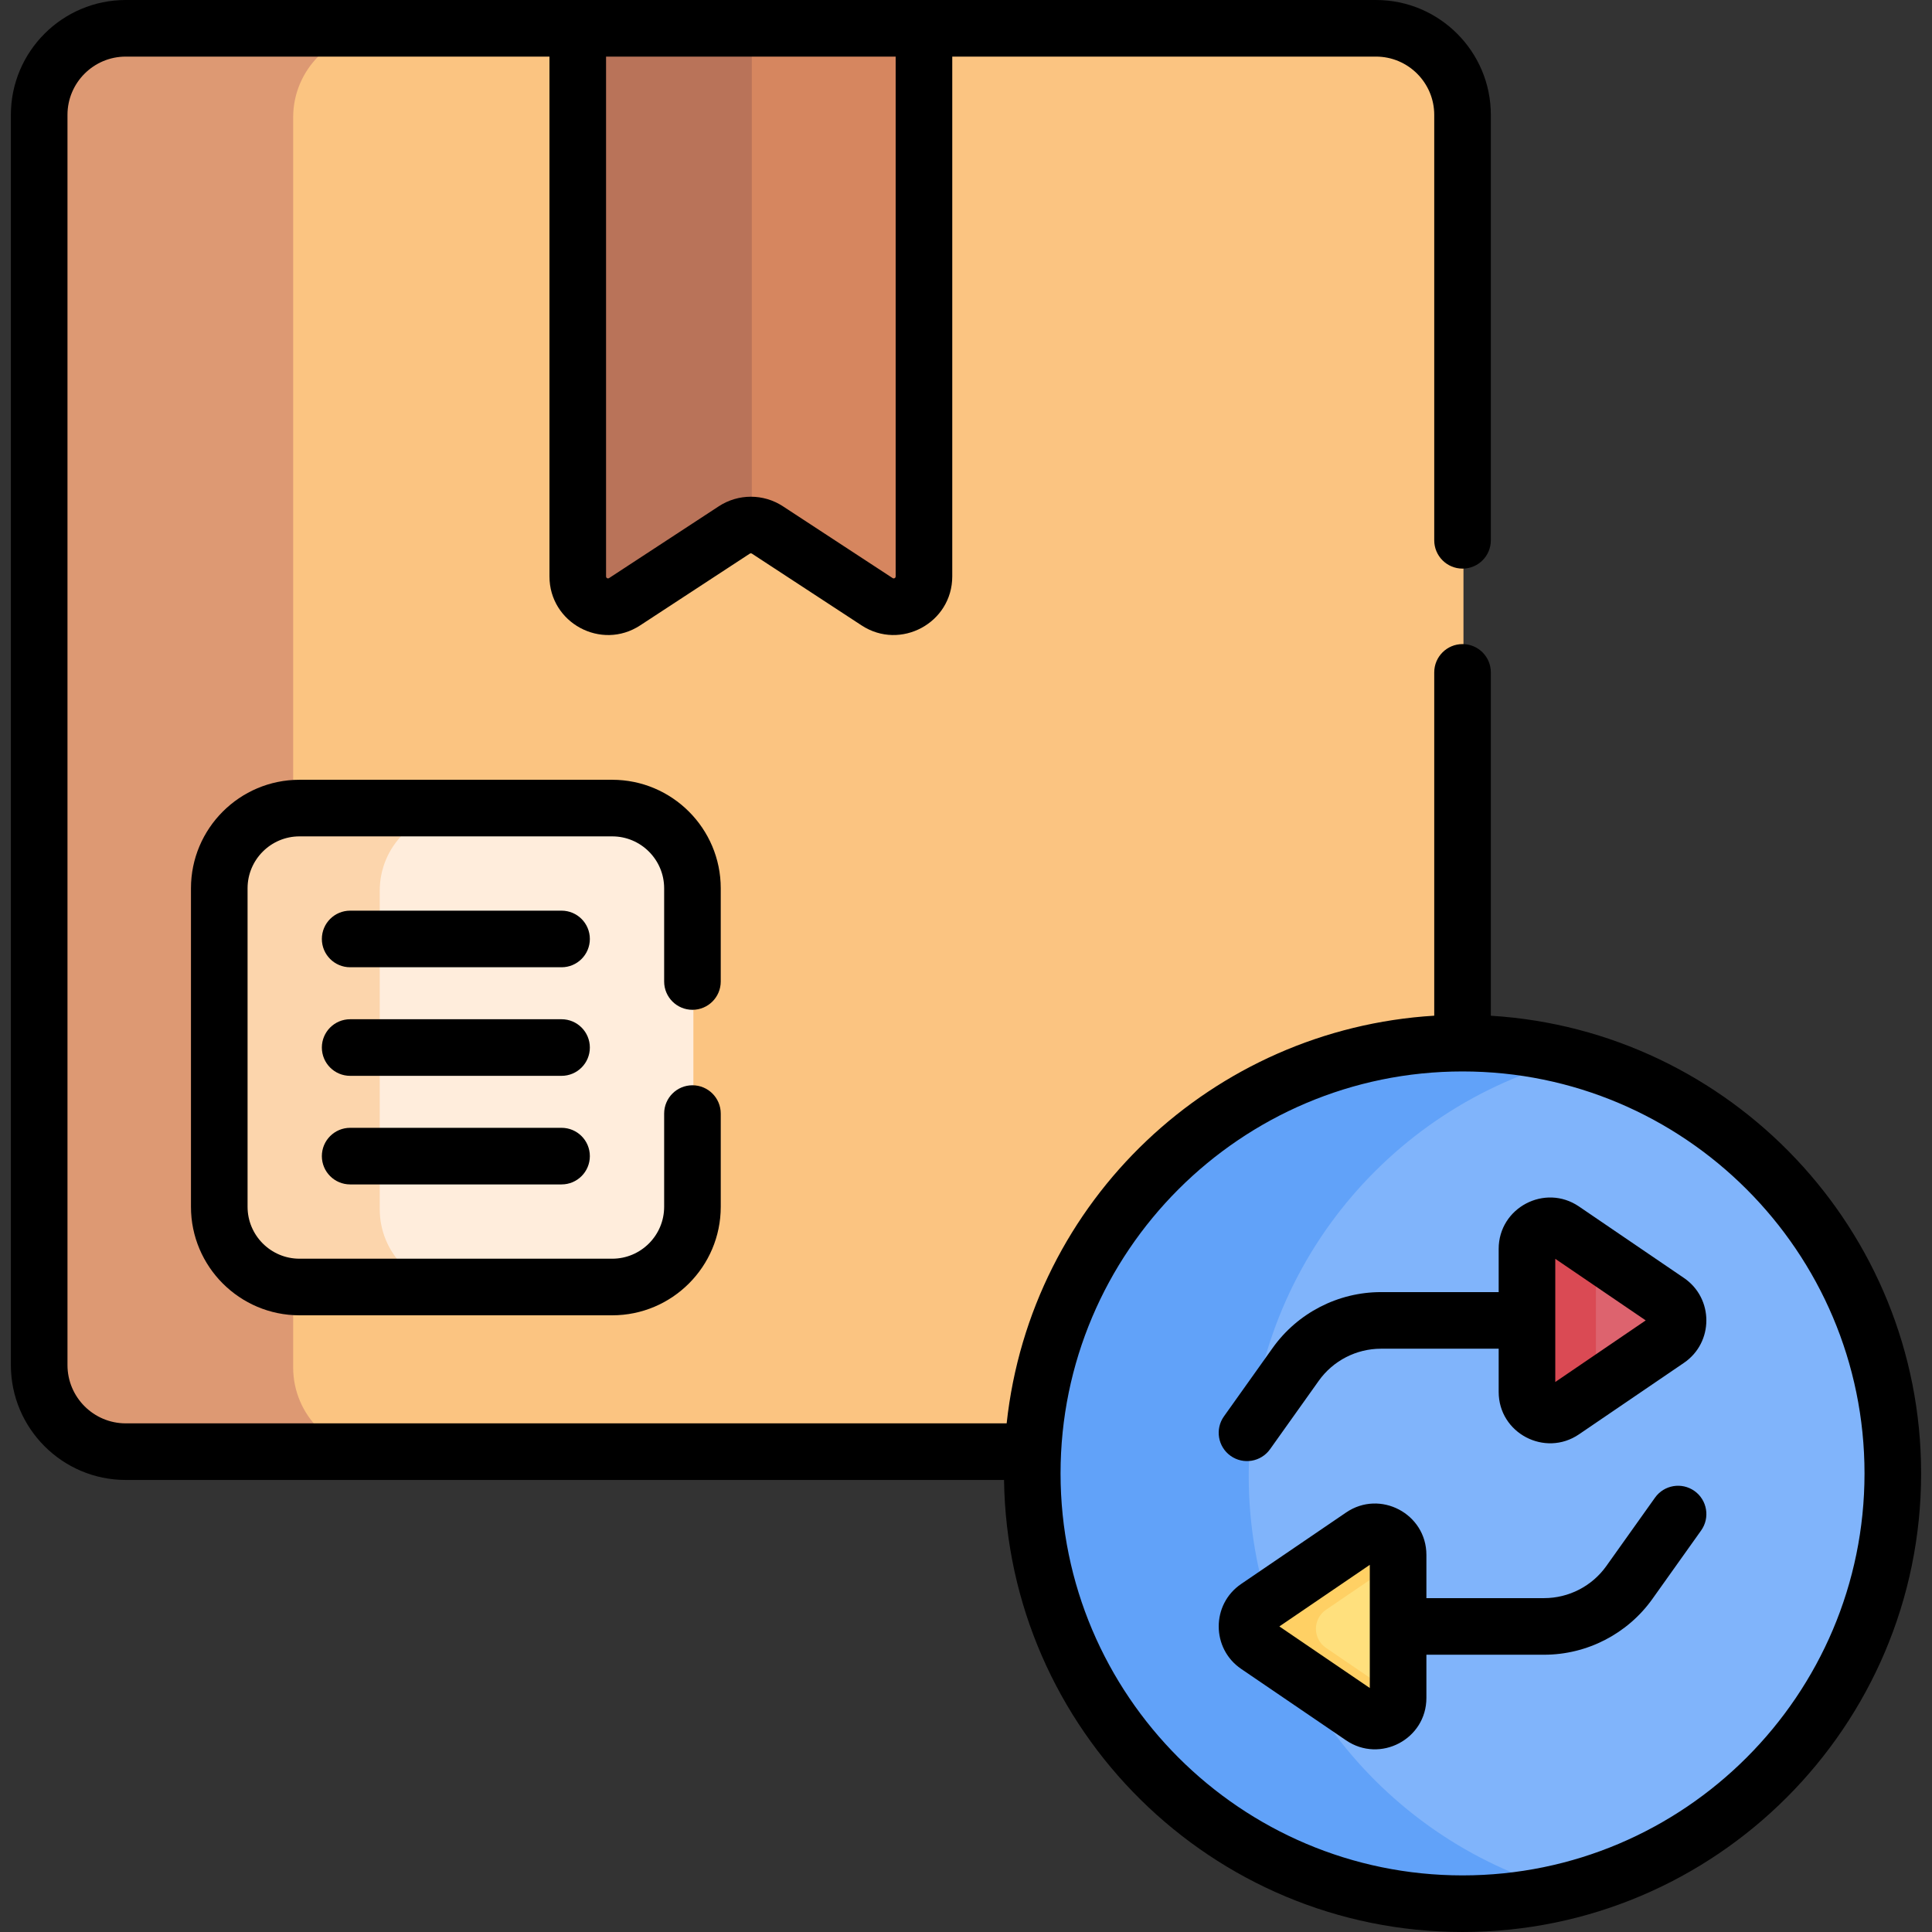 <?xml version="1.0" encoding="UTF-8" standalone="no"?>
<!DOCTYPE svg PUBLIC "-//W3C//DTD SVG 1.1//EN" "http://www.w3.org/Graphics/SVG/1.1/DTD/svg11.dtd">
<svg width="100%" height="100%" viewBox="0 0 512 512" version="1.1" xmlns="http://www.w3.org/2000/svg" xmlns:xlink="http://www.w3.org/1999/xlink" xml:space="preserve" xmlns:serif="http://www.serif.com/" style="fill-rule:evenodd;clip-rule:evenodd;stroke-linejoin:round;stroke-miterlimit:2;">
    <rect x="0" y="0" width="512" height="512" fill="#333333" stroke="none"/>
    <g>
        <g>
            <path d="M364.892,8.138L33.571,8.138C20.953,8.138 10.629,18.462 10.629,31.08L10.629,362.399C10.629,375.018 20.954,385.344 33.573,385.344L364.377,385.344C377.332,385.344 387.835,374.841 387.835,361.886L387.835,31.079C387.834,18.462 377.51,8.138 364.892,8.138Z" style="fill:rgb(251,196,129);fill-rule:nonzero;"/>
            <path d="M77.691,362.398L77.691,31.079C77.691,18.461 88.015,8.137 100.633,8.137L33.571,8.137C20.953,8.137 10.629,18.461 10.629,31.079L10.629,362.398C10.629,375.017 20.954,385.343 33.573,385.343L100.634,385.343C88.015,385.343 77.691,375.017 77.691,362.398Z" style="fill:rgb(221,153,115);fill-rule:nonzero;"/>
            <path d="M153.36,8.138L153.36,153.389C153.36,159.767 160.442,163.596 165.779,160.104L194.839,141.087C197.508,139.34 200.958,139.34 203.627,141.087L232.687,160.104C238.024,163.597 245.106,159.768 245.106,153.389L245.106,8.138L153.36,8.138Z" style="fill:rgb(214,134,95);fill-rule:nonzero;"/>
            <path d="M199.232,8.138L153.359,8.138L153.359,153.389C153.359,159.767 160.441,163.596 165.778,160.104L194.838,141.087C196.172,140.213 197.702,139.777 199.232,139.777L199.232,8.138Z" style="fill:rgb(185,115,89);fill-rule:nonzero;"/>
            <path d="M162.492,214.786L79.614,214.786C67.873,214.786 58.355,224.304 58.355,236.045L58.355,320.449C58.355,332.19 67.873,341.708 79.614,341.708L162.493,341.708C174.234,341.708 183.752,332.19 183.752,320.449L183.752,236.045C183.751,224.304 174.233,214.786 162.492,214.786Z" style="fill:rgb(255,237,220);fill-rule:nonzero;"/>
            <path d="M100.634,320.449L100.634,236.045C100.634,224.304 110.152,214.786 121.893,214.786L79.613,214.786C67.872,214.786 58.354,224.304 58.354,236.045L58.354,320.449C58.354,332.19 67.872,341.708 79.613,341.708L121.893,341.708C110.152,341.708 100.634,332.19 100.634,320.449Z" style="fill:rgb(252,213,172);fill-rule:nonzero;"/>
            <path d="M387.834,277.079C324.857,277.079 273.804,328.131 273.804,391.109C273.804,454.086 324.856,505.138 387.834,505.138C450.811,505.138 501.863,454.086 501.863,391.109C501.863,328.131 450.811,277.079 387.834,277.079Z" style="fill:rgb(128,180,251);fill-rule:nonzero;"/>
            <path d="M330.924,391.109C330.924,337.994 367.238,293.363 416.394,280.686C407.267,278.332 397.697,277.079 387.834,277.079C324.857,277.079 273.804,328.131 273.804,391.109C273.804,454.085 324.856,505.138 387.834,505.138C397.697,505.138 407.266,503.885 416.394,501.531C367.239,488.854 330.924,444.223 330.924,391.109Z" style="fill:rgb(97,162,249);fill-rule:nonzero;"/>
            <path d="M442.282,345.507L414.464,326.563C410.406,323.8 404.911,326.705 404.911,331.615L404.911,369.503C404.911,374.412 410.406,377.319 414.464,374.555L442.282,355.611C445.845,353.186 445.845,347.933 442.282,345.507Z" style="fill:rgb(221,99,110);fill-rule:nonzero;"/>
            <path d="M422.933,332.33L414.465,326.563C410.407,323.799 404.912,326.705 404.912,331.615L404.912,369.503C404.912,374.412 410.407,377.319 414.465,374.555L422.933,368.788L422.933,332.33Z" style="fill:rgb(218,74,84);fill-rule:nonzero;"/>
            <path d="M333.385,436.71L361.203,455.654C365.261,458.417 370.756,455.512 370.756,450.602L370.756,412.714C370.756,407.805 365.261,404.898 361.203,407.662L333.385,426.606C329.823,429.031 329.823,434.284 333.385,436.71Z" style="fill:rgb(255,224,125);fill-rule:nonzero;"/>
            <path d="M351.407,436.71C347.844,434.284 347.844,429.031 351.407,426.605L370.756,413.428L370.756,412.713C370.756,407.804 365.261,404.897 361.203,407.661L333.386,426.605C329.823,429.031 329.823,434.284 333.386,436.71L361.203,455.654C365.261,458.417 370.756,455.511 370.756,450.602L370.756,449.887L351.407,436.71Z" style="fill:rgb(255,208,100);fill-rule:nonzero;"/>
        </g>
        <g>
            <path d="M395.088,269.18L395.088,178.19C395.088,174.047 391.731,170.69 387.588,170.69C383.444,170.69 380.087,174.047 380.087,178.19L380.087,269.169C321.457,272.728 273.175,318.024 266.774,377.204L33.325,377.204C24.81,377.204 17.884,370.275 17.884,361.76L17.884,30.441C17.883,21.927 24.81,15 33.325,15L145.613,15L145.613,152.751C145.613,165.074 159.326,172.487 169.638,165.741L198.699,146.724C198.874,146.609 199.098,146.611 199.273,146.724L228.334,165.741C238.623,172.477 252.358,165.087 252.358,152.751L252.358,15L364.646,15C373.161,15 380.087,21.927 380.087,30.441L380.087,143.189C380.087,147.332 383.444,150.689 387.588,150.689C391.731,150.689 395.088,147.332 395.088,143.189L395.088,30.441C395.088,13.656 381.431,0 364.646,0L33.325,0C16.54,0 2.883,13.656 2.883,30.441L2.883,361.759C2.883,378.546 16.539,392.204 33.324,392.204L266.079,392.204C267.011,458.418 321.154,511.999 387.587,511.999C454.598,511.999 509.115,457.481 509.115,390.47C509.117,325.978 458.619,273.068 395.088,269.18ZM160.613,15L237.358,15L237.358,152.751C237.358,153.18 236.909,153.424 236.546,153.19L207.486,134.173C202.323,130.793 195.647,130.791 190.484,134.173L161.424,153.19C161.062,153.424 160.612,153.178 160.612,152.751L160.612,15L160.613,15ZM387.588,497C328.847,497 281.058,449.211 281.058,390.471C281.058,331.764 328.822,283.942 387.588,283.942C446.328,283.942 494.116,331.73 494.116,390.471C494.116,449.211 446.329,497 387.588,497Z" style="fill-rule:nonzero;"/>
            <path d="M148.818,298.884L92.795,298.884C88.652,298.884 85.295,302.241 85.295,306.384C85.295,310.527 88.652,313.884 92.795,313.884L148.817,313.884C152.96,313.884 156.317,310.527 156.317,306.384C156.317,302.241 152.96,298.884 148.818,298.884Z" style="fill-rule:nonzero;"/>
            <path d="M148.818,270.109L92.795,270.109C88.652,270.109 85.295,273.466 85.295,277.609C85.295,281.752 88.652,285.109 92.795,285.109L148.817,285.109C152.96,285.109 156.317,281.752 156.317,277.609C156.317,273.466 152.96,270.109 148.818,270.109Z" style="fill-rule:nonzero;"/>
            <path d="M148.818,241.334L92.795,241.334C88.652,241.334 85.295,244.691 85.295,248.834C85.295,252.977 88.652,256.334 92.795,256.334L148.817,256.334C152.96,256.334 156.317,252.977 156.317,248.834C156.317,244.691 152.96,241.334 148.818,241.334Z" style="fill-rule:nonzero;"/>
            <path d="M446.258,338.671C446.257,338.671 446.257,338.67 446.258,338.671L418.44,319.727C409.435,313.592 397.165,320.038 397.165,330.978L397.165,342.422L365.969,342.422C354.592,342.422 343.862,347.955 337.263,357.224L324.358,375.352C321.957,378.726 322.745,383.41 326.119,385.813C329.501,388.219 334.179,387.421 336.579,384.052L349.484,365.923C353.273,360.6 359.436,357.422 365.969,357.422L397.165,357.422L397.165,368.866C397.165,379.845 409.473,386.227 418.44,380.117L446.258,361.173C454.185,355.775 454.183,344.067 446.258,338.671ZM412.165,366.242L412.165,333.601L436.131,349.921L412.165,366.242Z" style="fill-rule:nonzero;"/>
            <path d="M449.057,395.13C445.682,392.73 440.998,393.518 438.597,396.891L425.693,415.019C421.904,420.342 415.741,423.52 409.207,423.52L378.011,423.52L378.011,412.076C378.011,401.136 365.739,394.689 356.736,400.825L328.919,419.768C320.977,425.176 321.01,436.883 328.918,442.271C328.919,442.271 328.919,442.272 328.919,442.272L356.736,461.215C365.729,467.341 378.011,460.931 378.011,449.963L378.011,438.52L409.207,438.52C420.584,438.52 431.315,432.987 437.914,423.718L450.818,405.59C453.219,402.215 452.431,397.532 449.057,395.13ZM363.01,447.34L339.044,431.02L363.01,414.7L363.01,447.34Z" style="fill-rule:nonzero;"/>
            <path d="M183.505,267.609C187.648,267.609 191.005,264.252 191.005,260.109L191.005,235.407C191.005,219.55 178.104,206.648 162.245,206.648L79.368,206.648C63.51,206.648 50.608,219.549 50.608,235.407L50.608,319.811C50.608,335.668 63.509,348.57 79.368,348.57L162.246,348.57C178.104,348.57 191.006,335.669 191.006,319.811L191.006,295.109C191.006,290.966 187.649,287.609 183.506,287.609C179.363,287.609 176.006,290.966 176.006,295.109L176.006,319.811C176.006,327.398 169.833,333.57 162.246,333.57L79.368,333.57C71.781,333.57 65.608,327.398 65.608,319.811L65.608,235.407C65.608,227.82 71.781,221.648 79.368,221.648L162.246,221.648C169.833,221.648 176.006,227.82 176.006,235.407L176.006,260.109C176.005,264.252 179.363,267.609 183.505,267.609Z" style="fill-rule:nonzero;"/>
        </g>
    </g>
</svg>
